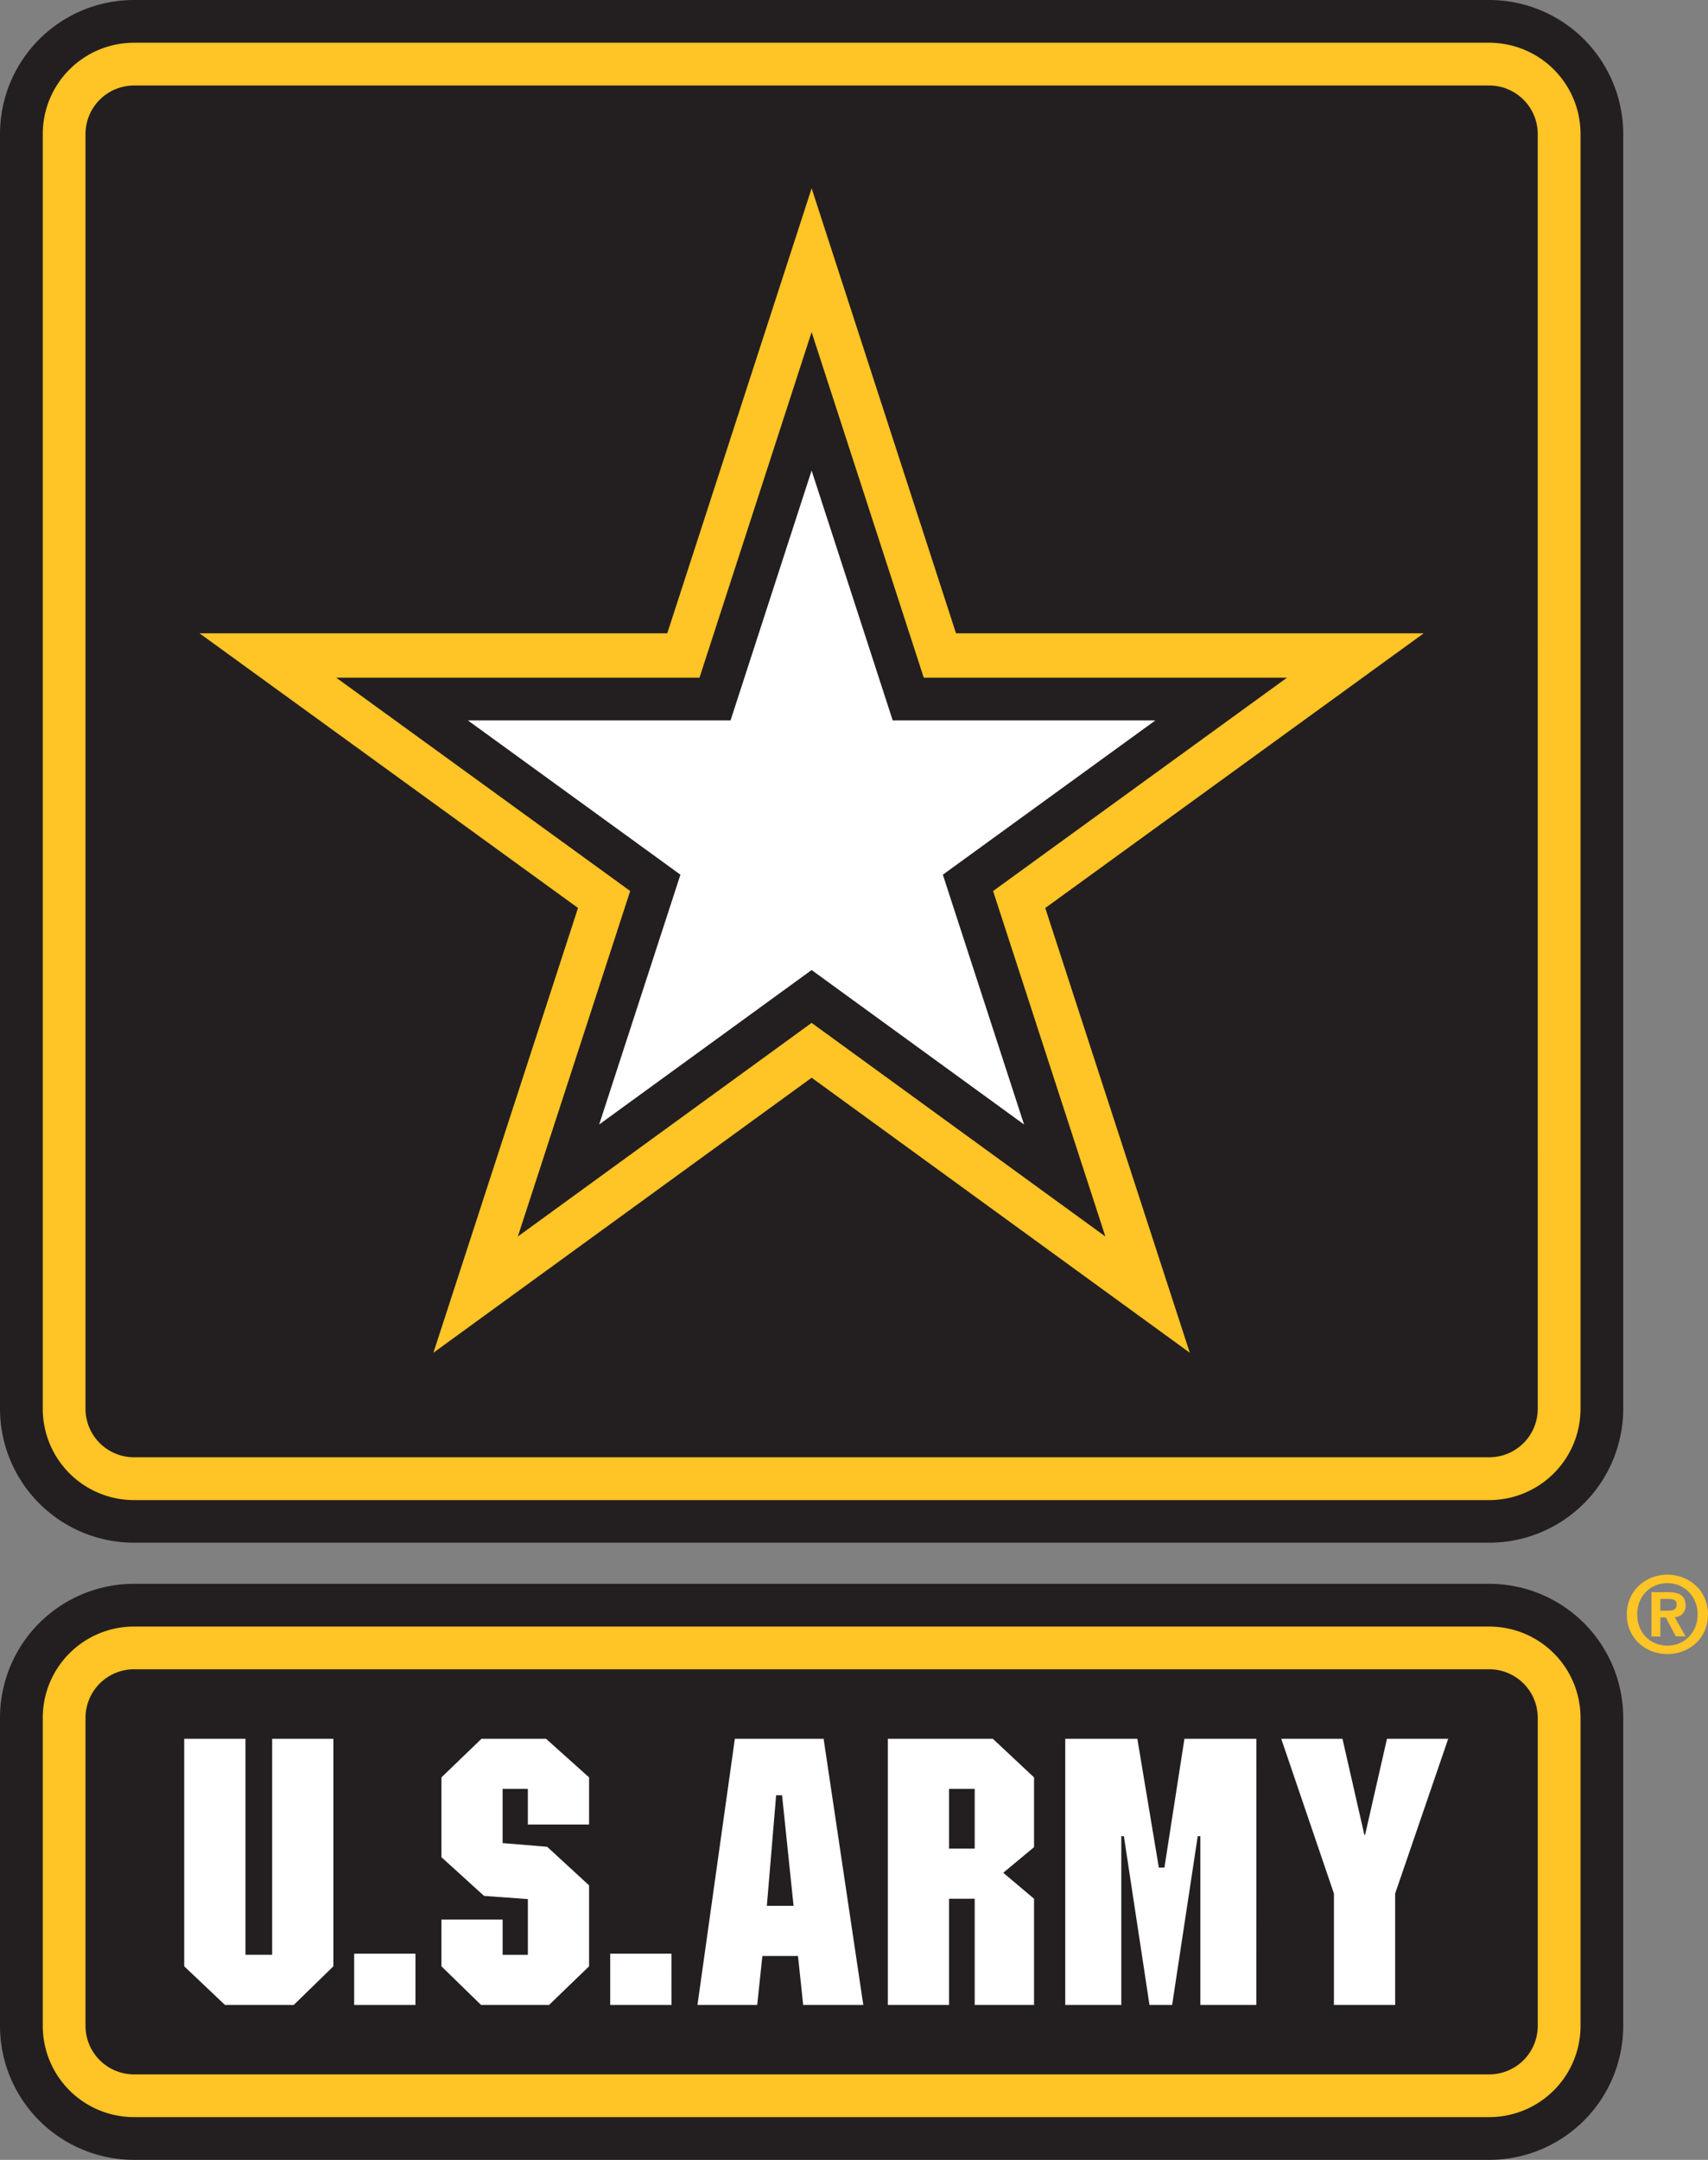 <svg xmlns="http://www.w3.org/2000/svg" viewBox="0 0 657.77 831.63"><rect x="0" y="0" width="657.77" height="831.63" fill="#808080" stroke="none"/><defs><style>.cls-1{fill:none;}.cls-2{fill:#ffc425;}.cls-3{fill:#231f20;}.cls-4{fill:#fff;}</style></defs><title>USARMY_2D_2C_LE_NS_NG</title><g id="Minimum_Clearance" data-name="Minimum Clearance"><polygon class="cls-1" points="1021.07 1099.19 -397.67 1099.19 -397.67 -200.49 1021.07 -200.49 1021.07 1099.19 1021.07 1099.19"/></g><g id="USARMY_2D_2C_A4_NS_NG"><path class="cls-2" d="M626.51,621.63c0-9.26,7.36-15.31,15.61-15.31s15.65,6,15.65,15.31-7.36,15.24-15.65,15.24S626.51,630.9,626.51,621.63Zm15.61-12.06c-6.53,0-11.61,5-11.61,12.06s5.08,12,11.61,12,11.65-5,11.65-12S648.58,609.57,642.12,609.57Zm-2.7,20.54H636V613.05h6.51c4.23,0,6.61,1.37,6.61,5a4.26,4.26,0,0,1-4.16,4.62l4.16,7.4h-3.75l-3.87-7.3h-2.1Zm0-9.93h2.92c2.43,0,3.34-.72,3.34-2.38s-1.08-2.16-3.48-2.16h-2.78Z"/><path class="cls-3" d="M51.56,609.83A51.62,51.62,0,0,0,0,661.39V780.07a51.62,51.62,0,0,0,51.56,51.56h522a51.62,51.62,0,0,0,51.56-51.56V661.39a51.62,51.62,0,0,0-51.56-51.56Z"/><path class="cls-2" d="M573.57,626.29h-522a35.13,35.13,0,0,0-35.1,35.1V780.07a35.13,35.13,0,0,0,35.1,35.1h522a35.14,35.14,0,0,0,35.11-35.1V661.39A35.14,35.14,0,0,0,573.57,626.29Zm18.64,153.78a18.7,18.7,0,0,1-18.64,18.65h-522a18.7,18.7,0,0,1-18.64-18.65V661.39a18.7,18.7,0,0,1,18.64-18.65h522a18.7,18.7,0,0,1,18.64,18.65Z"/><path class="cls-3" d="M51.56,0A51.62,51.62,0,0,0,0,51.56V542.48A51.62,51.62,0,0,0,51.56,594h522a51.62,51.62,0,0,0,51.56-51.56V51.56A51.62,51.62,0,0,0,573.57,0Z"/><path class="cls-2" d="M573.57,16.46h-522a35.14,35.14,0,0,0-35.1,35.1V542.48a35.14,35.14,0,0,0,35.1,35.11h522a35.15,35.15,0,0,0,35.11-35.11V51.56A35.15,35.15,0,0,0,573.57,16.46Zm18.64,526a18.69,18.69,0,0,1-18.64,18.65h-522a18.69,18.69,0,0,1-18.64-18.65V51.56A18.7,18.7,0,0,1,51.56,32.92h522a18.7,18.7,0,0,1,18.64,18.64Z"/><path class="cls-4" d="M128.39,757.1,113.1,772H86.66L70.94,757.1V669.5H94.53v83.17h10.28V669.5h23.58Z"/><path class="cls-4" d="M160,772H136.39V752.25H160Z"/><path class="cls-4" d="M210.28,669.5l16.58,14.87v18.15H203.28V688.79h-9.72v20.87l17.16,1.43,16.14,14.85V757.1L211.43,772H185.28L170,757.1v-18h23.57v13.58h9.72V731.23L186.42,730,170,715.09V684.37l15.43-14.87Z"/><path class="cls-4" d="M258.59,772H235V752.25h23.58Z"/><path class="cls-4" d="M305.61,733.81H295.32l3.58-42.58h2.28Zm11.57-64.31H283L268.6,772h23l2-18.86h13.72l2,18.86h23.15Z"/><path class="cls-4" d="M375.37,688.79v23H365.5v-23Zm22.85-4.42L382.36,669.5H341.92V772H365.5V731.09h9.87V772h22.85V731.09l-11.86-10,11.86-9.86Z"/><path class="cls-4" d="M483.83,772H462.26v-65h-1l-9.86,65h-8.72l-9.86-65h-1v65H410.24V669.5H438l8.28,49.59h2.15l7.71-49.59h27.72Z"/><path class="cls-4" d="M537.29,729.09V772H513.71V729.09L493.42,669.5H517l8.43,37h.28l8.43-37h23.58Z"/><polygon class="cls-2" points="458.2 520.86 312.57 414.97 166.91 520.86 222.6 349.6 76.84 243.85 256.97 243.85 312.57 72.51 368.17 243.85 548.29 243.85 402.54 349.62 458.2 520.86 458.2 520.86"/><polygon class="cls-3" points="425.69 476.1 312.56 393.85 199.43 476.1 242.69 343.07 129.48 260.93 269.38 260.93 312.56 127.86 355.75 260.93 495.65 260.93 382.45 343.08 425.69 476.1 425.69 476.1"/><polygon class="cls-4" points="312.56 181.18 343.79 277.39 444.95 277.39 363.1 336.79 394.37 432.97 312.56 373.5 230.75 432.97 262.04 336.79 180.19 277.39 281.34 277.39 312.56 181.18"/></g></svg>